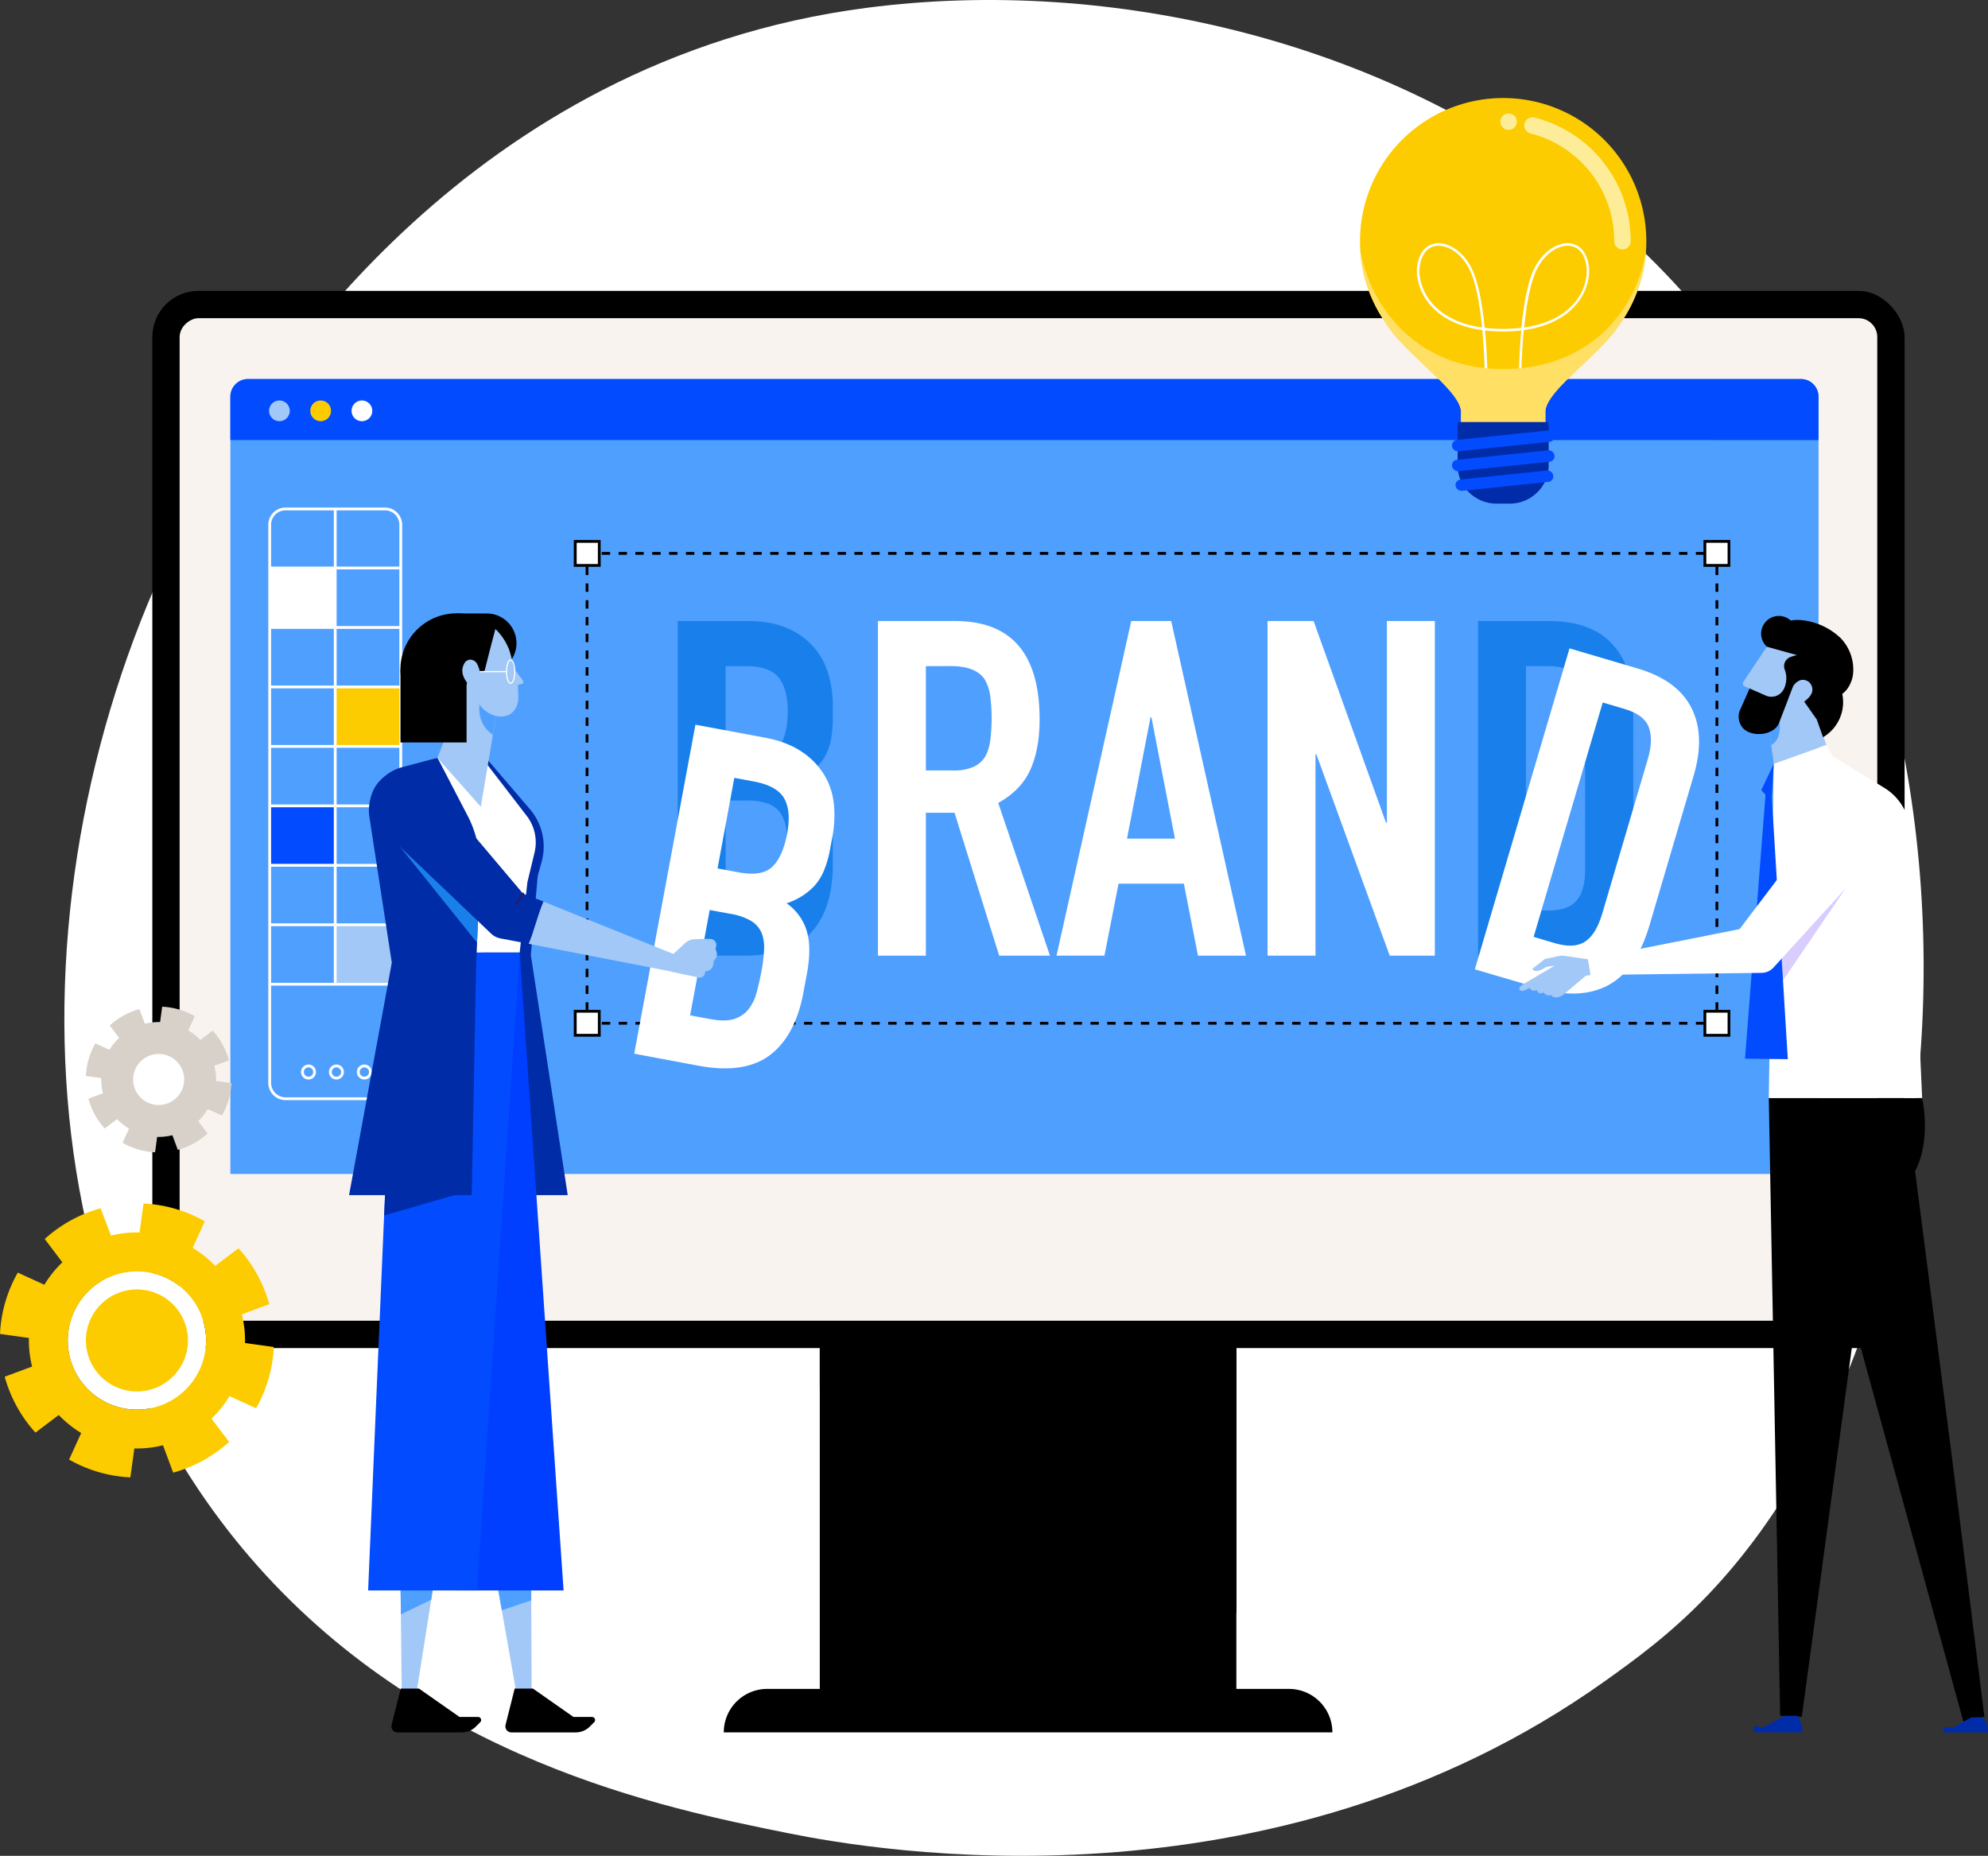 <svg xmlns="http://www.w3.org/2000/svg" viewBox="0 0 949.35 886.23"><rect x="0" y="0" width="949.35" height="886.23" fill="#333333" stroke="none"/><defs><style>.cls-1{isolation:isolate;}.cls-2{fill:#fff;}.cls-3{fill:#f8f3ef;}.cls-4{fill:#4f9fff;}.cls-5{fill:#1980eb;}.cls-6{fill:#002ca9;}.cls-7{fill:#a1c8f6;}.cls-8{fill:#034bff;}.cls-9{fill:#d9cdff;}.cls-10{fill:#fccc00;}.cls-11{fill:#feed98;}.cls-12{mix-blend-mode:lighten;}.cls-13{fill:#ffdf64;}.cls-14{fill:#002ca7;}.cls-15{fill:#003fff;}.cls-16{fill:#2a1968;}.cls-17{fill:#d8d1ca;}</style></defs><title>Nuestro servicio de identidad de marca es ideal para ti si</title><g class="cls-1"><g id="Capa_1" data-name="Capa 1"><path class="cls-2" d="M815.68,761.56c-18.26,19.1-35.47,31.37-49.08,41.11-160.21,114.19-349.81,80.88-390.07,72.78C317,863.48,202,840.21,118.91,743.12c-125.86-147-106.26-378.54-8.68-531.39,17.88-27.95,112.09-183.17,303.71-208C529.92-11.36,665.06,19,763,100.52,968.47,271.5,953.88,617,815.68,761.56Z"></path><rect x="391.48" y="595.55" width="198.94" height="214.73"></rect><polygon points="590.42 605.79 590.42 770.18 391.48 662.77 391.48 605.79 590.42 605.79"></polygon><path d="M366.38,806.52H615.52a20.75,20.75,0,0,1,20.75,20.75v0a0,0,0,0,1,0,0H345.63a0,0,0,0,1,0,0v0A20.75,20.75,0,0,1,366.38,806.52Z"></path><rect x="72.75" y="138.91" width="836.77" height="504.84" rx="22"></rect><rect class="cls-3" x="251.75" y="-14.01" width="478.76" height="810.69" rx="8.96" transform="translate(882.46 -99.8) rotate(90)"></rect><path class="cls-4" d="M118.38,181H860a8.42,8.42,0,0,1,8.42,8.42V560.63a0,0,0,0,1,0,0H110a0,0,0,0,1,0,0V189.45A8.42,8.42,0,0,1,118.38,181Z"></path><polygon points="820.56 489.32 817.88 489.32 817.88 487.98 819.22 487.98 819.22 486.64 820.56 486.64 820.56 489.32"></polygon><path d="M813.85,489.32h-4V488h4Zm-8.05,0h-4V488h4Zm-8.06,0h-4V488h4Zm-8,0h-4V488h4Zm-8.05,0h-4V488h4Zm-8,0h-4V488h4Zm-8.06,0h-4V488h4Zm-8,0h-4V488h4Zm-8.05,0h-4V488h4Zm-8.06,0h-4V488h4Zm-8,0h-4V488h4Zm-8.05,0h-4V488h4Zm-8,0h-4V488h4Zm-8.06,0h-4V488h4Zm-8,0h-4V488h4Zm-8.05,0h-4V488h4Zm-8.06,0h-4V488h4Zm-8,0h-4V488h4Zm-8.05,0h-4V488h4Zm-8,0h-4V488h4Zm-8.06,0h-4V488h4Zm-8,0h-4V488h4Zm-8,0h-4V488h4Zm-8.05,0h-4V488h4Zm-8.06,0h-4V488h4Zm-8.05,0h-4V488h4Zm-8,0h-4V488h4Zm-8.06,0h-4V488h4Zm-8,0h-4V488h4Zm-8,0h-4V488h4Zm-8.05,0h-4V488h4Zm-8.06,0h-4V488h4Zm-8.05,0h-4V488h4Zm-8,0h-4V488h4Zm-8.06,0h-4V488h4Zm-8,0h-4V488h4Zm-8,0h-4V488h4Zm-8.05,0h-4V488h4Zm-8.06,0h-4V488h4Zm-8,0h-4V488h4Zm-8.05,0h-4V488h4Zm-8.05,0h-4V488h4Zm-8.06,0h-4V488h4Zm-8.05,0h-4V488h4Zm-8.05,0h-4V488h4Zm-8.06,0h-4V488h4Zm-8.05,0h-4V488h4Zm-8.05,0h-4V488h4Zm-8.05,0h-4V488h4Zm-8.06,0h-4V488h4Zm-8.05,0h-4V488h4Zm-8,0h-4V488h4Zm-8.06,0h-4V488h4Zm-8.05,0h-4V488h4Zm-8.05,0h-4V488h4Zm-8.05,0h-4V488h4Zm-8.06,0h-4V488h4Zm-8.05,0h-4V488h4Zm-8,0h-4V488h4Zm-8.05,0h-4V488h4Zm-8.06,0h-4V488h4Zm-8.05,0h-4V488h4Zm-8.05,0h-4V488h4Zm-8.06,0h-4V488h4Zm-8,0h-4V488h4Zm-8.05,0h-4V488h4Z"></path><polygon points="282.37 489.32 279.68 489.32 279.68 486.64 281.02 486.64 281.02 487.98 282.37 487.98 282.37 489.32"></polygon><path d="M281,482.63h-1.34v-4H281Zm0-8h-1.34v-4H281Zm0-8h-1.34v-4H281Zm0-8h-1.34v-4H281Zm0-8h-1.34v-4H281Zm0-8h-1.34v-4H281Zm0-8h-1.34v-4H281Zm0-8h-1.34v-4H281Zm0-8h-1.34v-4H281Zm0-8h-1.34v-4H281Zm0-8h-1.34v-4H281Zm0-8h-1.34v-4H281Zm0-8h-1.34v-4H281Zm0-8h-1.34v-4H281Zm0-8h-1.34v-4H281Zm0-8h-1.34v-4H281Zm0-8h-1.34v-4H281Zm0-8h-1.34v-4H281Zm0-8h-1.34v-4H281Zm0-8h-1.34v-4H281Zm0-8h-1.34v-4H281Zm0-8h-1.34v-4H281Zm0-8h-1.34v-4H281Zm0-8h-1.34v-4H281Zm0-8h-1.34v-4H281Zm0-8h-1.34v-4H281Zm0-8h-1.34v-4H281Z"></path><polygon points="281.02 266.28 279.68 266.28 279.68 263.6 282.37 263.6 282.37 264.94 281.02 264.94 281.02 266.28"></polygon><path d="M813.85,264.94h-4V263.6h4Zm-8.05,0h-4V263.6h4Zm-8.06,0h-4V263.6h4Zm-8,0h-4V263.6h4Zm-8.05,0h-4V263.6h4Zm-8,0h-4V263.6h4Zm-8.06,0h-4V263.6h4Zm-8,0h-4V263.6h4Zm-8.05,0h-4V263.6h4Zm-8.06,0h-4V263.6h4Zm-8,0h-4V263.6h4Zm-8.05,0h-4V263.6h4Zm-8,0h-4V263.6h4Zm-8.06,0h-4V263.6h4Zm-8,0h-4V263.6h4Zm-8.05,0h-4V263.6h4Zm-8.06,0h-4V263.6h4Zm-8,0h-4V263.6h4Zm-8.05,0h-4V263.6h4Zm-8,0h-4V263.6h4Zm-8.06,0h-4V263.6h4Zm-8,0h-4V263.6h4Zm-8,0h-4V263.6h4Zm-8.05,0h-4V263.6h4Zm-8.06,0h-4V263.6h4Zm-8.05,0h-4V263.6h4Zm-8,0h-4V263.6h4Zm-8.06,0h-4V263.6h4Zm-8,0h-4V263.6h4Zm-8,0h-4V263.6h4Zm-8.05,0h-4V263.6h4Zm-8.06,0h-4V263.6h4Zm-8.05,0h-4V263.6h4Zm-8,0h-4V263.6h4Zm-8.05,0h-4V263.6h4Zm-8.06,0h-4V263.6h4Zm-8,0h-4V263.6h4Zm-8.05,0h-4V263.6h4Zm-8.06,0h-4V263.6h4Zm-8,0h-4V263.6h4Zm-8.05,0h-4V263.6h4Zm-8.05,0h-4V263.6h4Zm-8.06,0h-4V263.6h4Zm-8.05,0h-4V263.6h4Zm-8.05,0h-4V263.6h4Zm-8.06,0h-4V263.6h4Zm-8.05,0h-4V263.6h4Zm-8.05,0h-4V263.6h4Zm-8.05,0h-4V263.6h4Zm-8.06,0h-4V263.6h4Zm-8.05,0h-4V263.6h4Zm-8,0h-4V263.6h4Zm-8.06,0h-4V263.6h4Zm-8.05,0h-4V263.6h4Zm-8.05,0h-4V263.6h4Zm-8.05,0h-4V263.6h4Zm-8.06,0h-4V263.6h4Zm-8.05,0h-4V263.6h4Zm-8,0h-4V263.6h4Zm-8.06,0h-4V263.6h4Zm-8.05,0h-4V263.6h4Zm-8.05,0h-4V263.6h4Zm-8.05,0h-4V263.6h4Zm-8.06,0h-4V263.6h4Zm-8,0h-4V263.6h4Zm-8.05,0h-4V263.6h4Z"></path><polygon points="820.56 266.28 819.22 266.28 819.22 264.94 817.88 264.94 817.88 263.6 820.56 263.6 820.56 266.28"></polygon><path d="M820.56,482.63h-1.34v-4h1.34Zm0-8h-1.34v-4h1.34Zm0-8h-1.34v-4h1.34Zm0-8h-1.34v-4h1.34Zm0-8h-1.34v-4h1.34Zm0-8h-1.34v-4h1.34Zm0-8h-1.34v-4h1.34Zm0-8h-1.34v-4h1.34Zm0-8h-1.34v-4h1.34Zm0-8h-1.34v-4h1.34Zm0-8h-1.34v-4h1.34Zm0-8h-1.34v-4h1.34Zm0-8h-1.34v-4h1.34Zm0-8h-1.34v-4h1.34Zm0-8h-1.34v-4h1.34Zm0-8h-1.34v-4h1.34Zm0-8h-1.34v-4h1.34Zm0-8h-1.34v-4h1.34Zm0-8h-1.34v-4h1.34Zm0-8h-1.34v-4h1.34Zm0-8h-1.34v-4h1.34Zm0-8h-1.34v-4h1.34Zm0-8h-1.34v-4h1.34Zm0-8h-1.34v-4h1.34Zm0-8h-1.34v-4h1.34Zm0-8h-1.34v-4h1.34Zm0-8h-1.34v-4h1.34Z"></path><rect class="cls-2" x="274.71" y="258.53" width="11.47" height="11.47"></rect><path d="M286.86,270.68H274V257.86h12.82Zm-11.48-1.35h10.13V259.2H275.38Z"></path><rect class="cls-2" x="274.71" y="482.91" width="11.47" height="11.47"></rect><path d="M286.86,495.06H274V482.24h12.82Zm-11.48-1.34h10.13V483.58H275.38Z"></path><rect class="cls-2" x="814.15" y="258.53" width="11.47" height="11.47"></rect><path d="M826.3,270.68H813.48V257.86H826.3Zm-11.48-1.35H825V259.2H814.82Z"></path><rect class="cls-2" x="814.15" y="482.91" width="11.47" height="11.47"></rect><path d="M826.3,495.06H813.48V482.24H826.3Zm-11.48-1.34H825V483.58H814.82Z"></path><path class="cls-2" d="M147.33,515.5a3.57,3.57,0,1,1,3.57-3.57A3.57,3.57,0,0,1,147.33,515.5Zm0-5.79a2.23,2.23,0,1,0,2.23,2.22A2.22,2.22,0,0,0,147.33,509.71Z"></path><path class="cls-2" d="M160.66,515.5a3.57,3.57,0,1,1,3.57-3.57A3.57,3.57,0,0,1,160.66,515.5Zm0-5.79a2.23,2.23,0,1,0,2.23,2.22A2.22,2.22,0,0,0,160.66,509.71Z"></path><path class="cls-2" d="M174,515.5a3.57,3.57,0,1,1,3.57-3.57A3.57,3.57,0,0,1,174,515.5Zm0-5.79a2.23,2.23,0,1,0,2.23,2.22A2.22,2.22,0,0,0,174,509.71Z"></path><path class="cls-5" d="M705.84,456.36V296.56h33.89q19.74,0,30,10.77t10.21,30.53v74.73Q779.9,435,769,445.7t-31.31,10.66Zm22.89-138.25v116.7h10.55q9.65,0,13.69-4.82t4-15.15v-77q0-9.44-3.82-14.59t-13.91-5.16Z"></path><path class="cls-5" d="M323.64,456.36V296.56h33.44q11,0,18.74,3.37a35.31,35.31,0,0,1,12.68,9,33.52,33.52,0,0,1,7.07,12.9A53.74,53.74,0,0,1,397.7,337v5.84a50.47,50.47,0,0,1-1,11,26.29,26.29,0,0,1-3,7.86A31.4,31.4,0,0,1,382,372.42a24.87,24.87,0,0,1,11.9,11.22q3.81,7.41,3.81,20.2v9q0,21.09-10.21,32.31t-32.65,11.23Zm22.89-138.25v44h10.33q11.44,0,15.37-5.73t3.93-16.72q0-10.77-4.38-16.16T356,318.11Zm0,64.18v51.17h9.88q6.94,0,10.88-2a14,14,0,0,0,5.95-5.62,21,21,0,0,0,2.47-8.53q.45-4.92.45-10.77a71.93,71.93,0,0,0-.68-10.55,19.23,19.23,0,0,0-2.69-7.63,13,13,0,0,0-6.06-4.6,28.94,28.94,0,0,0-10.1-1.46Z"></path><path class="cls-2" d="M419.25,456.36V296.56h36.8q40.4,0,40.4,46.91,0,14.13-4.38,24T476.7,383.42l24.69,72.94H477.15l-21.32-68.23H442.14v68.23Zm22.89-138.25v49.82h13a23.06,23.06,0,0,0,9.65-1.68,13.09,13.09,0,0,0,5.62-4.83,21.83,21.83,0,0,0,2.46-7.74,83.9,83.9,0,0,0,0-21.32,21.15,21.15,0,0,0-2.69-8q-4.26-6.28-16.16-6.28Z"></path><path class="cls-2" d="M504.53,456.36l35.68-159.8h19.08L595,456.36H572.08L565.35,422h-31.2l-6.73,34.34Zm56.55-55.89-11.22-57.9h-.45l-11.22,57.9Z"></path><path class="cls-2" d="M605.3,456.36V296.56h22l34.56,96.28h.45V296.56h22.89v159.8H663.65l-35-96.06h-.45v96.06Z"></path><polygon points="844.67 524.37 850.09 819.36 860.44 819.79 900.5 524.37 844.67 524.37"></polygon><path class="cls-6" d="M860.72,827.29a12.64,12.64,0,0,0-2.57-7.93h-6s-7.57,4.19-10.08,5.54c-1-.15-2-.32-3-.51v0a1.22,1.22,0,0,0-.26-.06,1.47,1.47,0,1,0,0,2.93h0c1,0,2.1,0,3.14,0h0l.08,0v0Z"></path><polygon class="cls-7" points="872.17 355.76 847.03 364.7 846.52 361.06 845.82 355.81 845.29 351.74 844.6 346.38 844.05 342.2 845.57 314.88 861.53 322.68 868.31 329.77 869.11 347.05 872.17 355.76"></polygon><path d="M947.63,819.8l-10.06,2.25-81.7-297.69h62a64.51,64.51,0,0,1,1.32,11.26v.18c.22,7.51-.8,16-4.66,23.45l17.55,136.29Z"></path><path class="cls-2" d="M917.9,524.36H844.67l.71-47.24.47-32.46L847,364.74l25.14-9,3,5.39,24.53,15a25.93,25.93,0,0,1,12.55,21.07l2.13,48,1.83,40.78Z"></path><path class="cls-7" d="M857.91,307.25l-9.42-.79-4.76,2.37h0l-2.85,4.27-.92,1.37c-3.36,5-7.74,11.59-7.75,11.71a1.66,1.66,0,0,0,1,1.61l2.26,1-.6,1.37,7.17,5.38,7.65-1.89,6.39-7.43,9.09-13.72Z"></path><polygon class="cls-8" points="847.03 364.74 841.1 377.31 845.96 382.76 847.03 364.74"></polygon><path class="cls-4" d="M845.82,355.81l-.53-4.07-.69-5.36,5-3.6S851.68,352.76,845.82,355.81Z"></path><path d="M830.72,339.56a8.23,8.23,0,0,0,1.35,7.83c4,5,15.35,3.92,17.56-2.32l4.18-10.88c.05-.11.06-.19.1-.3l2.09-5.47a5.87,5.87,0,0,1,1.37-2.11,6.58,6.58,0,0,1,1.53-1.12,4.11,4.11,0,0,1,2-.54h0a4.45,4.45,0,0,1,1.73.34,4.1,4.1,0,0,1,1.27.75,4,4,0,0,1,.74.85l.12.19a5.09,5.09,0,0,1,.59,1.36,4.51,4.51,0,0,1-.49,3.47h0a7.71,7.71,0,0,1-1.48,1.89,17.68,17.68,0,0,1-1.8,1.56l6,8.52h0l3,8.47a19.44,19.44,0,0,0,9.18-20.68,13,13,0,0,0,2.4-2.4,15.19,15.19,0,0,0,2.84-8.46,21.69,21.69,0,0,0-5.83-15.6,31.54,31.54,0,0,0-19.52-8.83,19.7,19.7,0,0,0-4.56.25h.05a8.41,8.41,0,0,0-6.88-2.11,8.46,8.46,0,0,0-4.49,14.62h0l14.38,4h0a20,20,0,0,0-3.16.93,4.63,4.63,0,0,0-2.67,6.09,11.61,11.61,0,0,1-.26,8.73,2.51,2.51,0,0,1-.11.23c0,.11-.1.19-.14.28a6.6,6.6,0,0,1-8.83,2.95l-7.49-3.28-2.39,5.44Z"></path><path class="cls-2" d="M704.3,462.9l45.21-153.27,32.5,9.59Q801,324.8,807.7,338t1.16,32.16l-21.15,71.69q-6.35,21.53-19.8,28.67t-33,1.36Zm61.07-127.43-33,111.93,10.12,3q9.24,2.73,14.49-.76t8.16-13.38l21.78-73.84q2.67-9,.47-15.07t-11.88-8.89Z"></path><path class="cls-6" d="M949.34,827.29a11.53,11.53,0,0,0-2.34-7.24h-5.45s-6.92,3.82-9.21,5.06c-.92-.14-1.83-.3-2.75-.47v0a1,1,0,0,0-.24,0,1.34,1.34,0,1,0,0,2.67h0c1,0,1.91,0,2.87,0h0l.07,0v0Z"></path><polygon class="cls-9" points="891.42 409.44 845.38 477.12 845.85 444.66 891.42 409.44"></polygon><path class="cls-7" d="M759.58,465.6l-2.33.39-11.06,9.34s-4,2.33-5.45-.21a2.75,2.75,0,0,1-3.59-1.26s-2.51,1.64-3.17-1.06c0,0-2.53,1.18-3.48-1.07a13.58,13.58,0,0,1-3.33,1.46,1.35,1.35,0,0,1-1.5-.67c-.29-.54-.49-1.29,2.77-3.15l14.07-8.26-4.06.61s-5.1,3.73-6.67.94l5.5-4.36a2.22,2.22,0,0,1,.93-.44l6.6-1.41a5.58,5.58,0,0,1,1.91-.06l11.55,1.71,1.31,4.08Z"></path><polygon class="cls-8" points="843.4 375.63 833.32 505.57 853.75 505.79 845.83 376.5 843.4 375.63"></polygon><path class="cls-2" d="M830.72,443.68l54.13-71.37,25.49,20.09L846.9,462.05a7.73,7.73,0,0,1-5.64,2.53l-81.68,1-1.31-7.5Z"></path><path class="cls-8" d="M118.38,181H860a8.42,8.42,0,0,1,8.42,8.42v20.74a0,0,0,0,1,0,0H110a0,0,0,0,1,0,0V189.45A8.42,8.42,0,0,1,118.38,181Z"></path><circle class="cls-7" cx="133.43" cy="196.19" r="4.96"></circle><circle class="cls-10" cx="153.13" cy="196.19" r="4.96"></circle><circle class="cls-2" cx="172.83" cy="196.19" r="4.96"></circle><path class="cls-10" d="M649.46,115.18a68.36,68.36,0,1,1,123.61,40.25h0c-9.76,14.7-35.11,31.3-35.11,41.24V208a4.11,4.11,0,0,1-4.11,4.1H701.79a4.11,4.11,0,0,1-4.11-4.1V196.67c0-9.94-25.35-26.54-35.11-41.24h0A68.08,68.08,0,0,1,649.46,115.18Z"></path><path class="cls-2" d="M725.58,211c-.08-1.71-1.3-29.15.9-53.2a76.77,76.77,0,0,1-17.32,0c2.2,24.05,1,51.49.9,53.2l-1.21-.06c0-.42,1.29-28.8-1-53.3-20.27-2.82-29.34-14.31-31-25.15-1-6.33,1.21-12.64,5.14-15a10.33,10.33,0,0,1,8.34-.84c4.83,1.39,9.42,5.55,12.27,11.13,3.3,6.45,5.25,17.16,6.38,28.78a75.66,75.66,0,0,0,17.54,0c1.13-11.62,3.08-22.33,6.38-28.78,2.86-5.58,7.44-9.74,12.27-11.13a10.33,10.33,0,0,1,8.34.84c3.93,2.35,6.1,8.66,5.14,15-1.63,10.84-10.7,22.33-31,25.15-2.25,24.5-1,52.88-1,53.3Zm23-93.63a11.1,11.1,0,0,0-3,.45c-4.51,1.3-8.82,5.23-11.53,10.52-3.17,6.2-5.07,16.65-6.18,28.06,19.42-2.8,28.12-13.75,29.67-24.09.87-5.77-1.1-11.7-4.57-13.77A8.28,8.28,0,0,0,748.62,117.38Zm-61.6,0a8.28,8.28,0,0,0-4.34,1.17c-3.47,2.07-5.44,8-4.57,13.77,1.55,10.34,10.25,21.29,29.67,24.09-1.11-11.41-3-21.86-6.18-28.06-2.71-5.29-7-9.22-11.53-10.52A11.1,11.1,0,0,0,687,117.38Z"></path><path class="cls-11" d="M774.8,119.1a3.93,3.93,0,0,1-3.93-3.92,53,53,0,0,0-40-51.44,3.92,3.92,0,1,1,1.93-7.6,60.82,60.82,0,0,1,45.91,59A3.93,3.93,0,0,1,774.8,119.1Z"></path><path class="cls-11" d="M716.5,58.09a3.93,3.93,0,1,0,3.92-3.92A3.93,3.93,0,0,0,716.5,58.09Z"></path><g class="cls-12"><path class="cls-13" d="M786,119.22c-3.77,28-26.4,57-68.22,57s-63.61-30.37-68.22-57a68,68,0,0,0,13,36.21h0c9.76,14.7,35.11,31.3,35.11,41.24V208a4.11,4.11,0,0,0,4.11,4.1h32.06A4.11,4.11,0,0,0,738,208V196.67c0-9.94,25.35-26.54,35.11-41.24h0A67.93,67.93,0,0,0,786,119.22Z"></path></g><path class="cls-6" d="M739.57,201.53h-43.5v20.73a17.86,17.86,0,0,0,2.77,9.56h0a18.69,18.69,0,0,0,15.79,8.68H721a18.69,18.69,0,0,0,15.79-8.68h0a17.86,17.86,0,0,0,2.77-9.56Z"></path><path class="cls-8" d="M696.06,215.51h.38L740,211a2.61,2.61,0,0,0,2.31-3,2.83,2.83,0,0,0-3.06-2.42l-43.51,4.51a2.6,2.6,0,0,0-2.31,3A2.83,2.83,0,0,0,696.06,215.51Z"></path><path class="cls-8" d="M696.06,225h.38L740,220.48a2.61,2.61,0,0,0,2.31-3,2.83,2.83,0,0,0-3.06-2.42l-43.51,4.51a2.61,2.61,0,0,0-2.31,3A2.83,2.83,0,0,0,696.06,225Z"></path><path class="cls-8" d="M697.8,234.39a2.44,2.44,0,0,0,.38,0l41.24-4.28a2.6,2.6,0,0,0,2.31-3,2.82,2.82,0,0,0-3.06-2.42L697.43,229a2.61,2.61,0,0,0-2.32,3A2.84,2.84,0,0,0,697.8,234.39Z"></path><circle class="cls-2" cx="65.39" cy="640.11" r="33.04" transform="translate(-48.59 6.84) rotate(-4.37)"></circle><path class="cls-10" d="M122.28,672.5a65.59,65.59,0,0,0,8.5-29.25L117,641.34a50.72,50.72,0,0,0-1.52-13.67l13.08-4.88a65.74,65.74,0,0,0-14.67-26.7l-11.13,8.43A51.1,51.1,0,0,0,92,595.91l5.79-12.68a65.25,65.25,0,0,0-29.25-8.5l-1.91,13.81A51.12,51.12,0,0,0,53,590.06L48.06,577a65.76,65.76,0,0,0-26.69,14.67l8.42,11.14a51.32,51.32,0,0,0-8.6,10.72L8.5,607.72A65.35,65.35,0,0,0,0,637l13.81,1.92a51.41,51.41,0,0,0,1.52,13.66L2.25,657.44a65.79,65.79,0,0,0,14.68,26.69l11.13-8.42a51.25,51.25,0,0,0,10.72,8.6L33,697a65.25,65.25,0,0,0,29.25,8.5l1.91-13.81a51.53,51.53,0,0,0,13.67-1.52l4.88,13.08a65.76,65.76,0,0,0,26.7-14.68L101,677.44a51.3,51.3,0,0,0,8.61-10.72Zm-66.11-.66a33,33,0,1,1,40.94-22.51A33,33,0,0,1,56.17,671.84Zm2.42-8.33a24.36,24.36,0,1,1,30.19-16.6A24.37,24.37,0,0,1,58.59,663.51Z"></path><rect class="cls-2" x="128.4" y="271.25" width="31.68" height="28.4"></rect><rect class="cls-10" x="159.7" y="328.21" width="31.68" height="28.4"></rect><rect class="cls-8" x="128.4" y="384.3" width="31.68" height="28.4"></rect><rect class="cls-7" x="159.95" y="441.62" width="31.68" height="28.4"></rect><path class="cls-2" d="M183.83,525.35H136.34a8.23,8.23,0,0,1-8.22-8.22V250.59a8.23,8.23,0,0,1,8.22-8.22h47.49a8.23,8.23,0,0,1,8.22,8.22V517.13A8.23,8.23,0,0,1,183.83,525.35ZM136.34,243.71a6.89,6.89,0,0,0-6.88,6.88V517.13a6.89,6.89,0,0,0,6.88,6.88h47.49a6.89,6.89,0,0,0,6.88-6.88V250.59a6.89,6.89,0,0,0-6.88-6.88Z"></path><rect class="cls-2" x="159.41" y="242.85" width="1.34" height="227.16"></rect><rect class="cls-2" x="128.4" y="270.57" width="62.59" height="1.34"></rect><rect class="cls-2" x="128.4" y="298.97" width="62.59" height="1.34"></rect><rect class="cls-2" x="128.4" y="327.37" width="62.59" height="1.34"></rect><rect class="cls-2" x="128.4" y="355.76" width="62.59" height="1.34"></rect><rect class="cls-2" x="128.4" y="384.16" width="62.59" height="1.34"></rect><rect class="cls-2" x="128.4" y="412.55" width="62.59" height="1.34"></rect><rect class="cls-2" x="128.4" y="440.95" width="62.59" height="1.34"></rect><rect class="cls-2" x="128.4" y="469.34" width="62.59" height="1.34"></rect><path class="cls-2" d="M302.87,503.18l29.23-157.1L365,352.2q10.8,2,17.8,6.74a35.37,35.37,0,0,1,10.83,11.14,33.58,33.58,0,0,1,4.59,14,54,54,0,0,1-.68,15.29l-1.07,5.73a50.72,50.72,0,0,1-3,10.63,26.33,26.33,0,0,1-4.42,7.17,31.51,31.51,0,0,1-13.44,8.45,24.86,24.86,0,0,1,9.64,13.21q2.4,8,.06,20.56l-1.64,8.82q-3.87,20.74-16,29.91t-34.15,5.06Zm47.79-131.73-8,43.25,10.15,1.89q11.25,2.09,16.16-2.82t6.92-15.72q2-10.59-1.35-16.68t-14.57-8.19Zm-11.74,63.11-9.36,50.3,9.71,1.81q6.84,1.27,11.07,0a13.92,13.92,0,0,0,6.87-4.42,21.12,21.12,0,0,0,4-7.94q1.35-4.77,2.41-10.51a72.35,72.35,0,0,0,1.27-10.49,19.15,19.15,0,0,0-1.25-8,13,13,0,0,0-5.12-5.64,28.93,28.93,0,0,0-9.66-3.28Z"></path><polygon class="cls-7" points="209.6 740.45 206.03 763.29 205.92 763.93 198.6 810.18 191.87 810.18 191.44 770.94 191.39 765.69 190.95 736.84 209.6 740.45"></polygon><polygon class="cls-4" points="209.6 740.45 206.03 763.29 205.92 763.93 191.44 770.94 191.39 765.69 190.95 736.84 209.6 740.45"></polygon><polygon class="cls-7" points="253.88 807.08 246.36 807.08 239.63 768.94 234.61 740.53 253.6 741.12 253.69 764.24 253.88 807.08"></polygon><path d="M245.78,806.37h8.73l19.35,13.55h8.9a1.46,1.46,0,0,1,1,2.48l-2.11,2.11a9.48,9.48,0,0,1-6.71,2.78H244.21a2.89,2.89,0,0,1-2.79-3.58Z"></path><polygon class="cls-4" points="253.69 764.24 239.63 768.94 234.61 740.53 253.6 741.12 253.69 764.24"></polygon><path class="cls-14" d="M231.74,361.52l21.32,24.91a27.42,27.42,0,0,1,5.6,25.08l-1.59,5.8a12.24,12.24,0,0,0-.39,2.16l-3.18,36.58,17.61,114.67H229.34Z"></path><polygon class="cls-15" points="269.13 759.51 218.03 759.51 217.71 624.89 248.18 454.82 269.13 759.51"></polygon><polygon class="cls-8" points="248.18 454.82 243.97 517.6 242.71 536.27 227.75 759.51 175.79 759.51 177.78 712.95 178.56 694.34 183.43 580.44 184.15 563.7 188.8 454.82 248.18 454.82"></polygon><path d="M191.36,806.37h8.73l19.36,13.55h8.9a1.46,1.46,0,0,1,1,2.48l-2.11,2.11a9.48,9.48,0,0,1-6.71,2.78H189.8a2.88,2.88,0,0,1-2.79-3.58Z"></path><path class="cls-6" d="M221,569.57l-37.53,10.87.72-16.74C194.55,565.34,221,569.49,221,569.57Z"></path><path class="cls-2" d="M230.18,361.87l21.35,27.74a20.73,20.73,0,0,1,3.73,17.54l-3.4,14.09-3.68,33.58h-43l-16-86.6,19.71-6.35Z"></path><path class="cls-14" d="M223.28,389.49a51.76,51.76,0,0,1,5.84,25.83L228.61,429l-.8,21.19-.52,14.07-2,106.47h-58.6l20.41-111-8.28-53.88-2.4-15.58A21.34,21.34,0,0,1,192,366.37l16.91-4.5Z"></path><path d="M232.44,321.36a14.2,14.2,0,0,0,0-28.4H217.71v28.4Z"></path><path d="M191.24,319.75a26.79,26.79,0,0,0,53.58,0,26.48,26.48,0,0,0-.69-6.08c-.26-.95-.52-1.84-.78-2.73-.06-.15-.09-.26-.14-.41a26.81,26.81,0,0,0-52,9.22Z"></path><polygon class="cls-7" points="208.86 361.87 229.6 385.27 235.39 350.9 237.09 340.68 237.52 338.17 223.95 323.85 208.86 361.87"></polygon><path class="cls-4" d="M229.05,334.4c-.69,6.79.23,12.19,6.34,16.5l1.7-10.22Z"></path><path class="cls-7" d="M225.72,328.83a3.72,3.72,0,0,1,1.13,2.33,13.23,13.23,0,0,0,7.48,9.85,11.55,11.55,0,0,0,4.67,1.15c3.92.12,7.49-2.1,8.47-7.4.12-.6-.12-7.69-.2-7.63v-.06c.52-.12,1.32-.29,1.87-.38a.94.94,0,0,0,.78-.92v-.11a1.43,1.43,0,0,0-.4-1l-4-5.22-.75-3.22c-.2-.87-.4-1.73-.63-2.57s-.52-1.84-.78-2.73c-.06-.15-.09-.26-.14-.41a26.8,26.8,0,0,0-6.66-10.13c-2.94,11.14-5.15,20-5.15,20l-2.28.4a13.41,13.41,0,0,0-1.47-4.06A3.88,3.88,0,0,0,224.4,315a3.44,3.44,0,0,0-2.8,2.08C219.13,321.63,222.75,326.29,225.72,328.83Z"></path><path class="cls-2" d="M241.6,320.74c0-2.84.79-5.85,2.25-5.85s2.25,3,2.25,5.85-.79,5.84-2.25,5.84S241.6,323.57,241.6,320.74Zm.57,0c0,3.11.89,5.27,1.68,5.27s1.68-2.16,1.68-5.27-.89-5.28-1.68-5.28S242.17,317.63,242.17,320.74Z"></path><rect class="cls-2" x="229.07" y="320.45" width="12.82" height="0.57"></rect><polygon points="222.81 326.3 222.81 354.56 191.24 354.56 191.24 319.75 222.81 326.3"></polygon><polygon class="cls-5" points="228.61 428.99 227.81 450.18 185.14 397.04 228.61 428.99"></polygon><path class="cls-7" d="M341.67,453.07c1.56-3.89-1.89-4.64-1.89-4.64-1.34-.18-8.35.09-8.35.09a7.24,7.24,0,0,0-4.09,1.73l-5.78,5.29-62.05-25c-2.59,5.95-4.69,14.55-7.12,20.15l68.07,13.22.35.16,13,2.77c3.06.08,3-3,3-3,4.31-.19,4-4.91,4-4.91C343.07,456.39,342.4,455.12,341.67,453.07Z"></path><path class="cls-14" d="M181.74,395.55a15.9,15.9,0,0,1,1-23.87l.1-.08a15.9,15.9,0,0,1,22.11,2.11l44.85,53.07,9.72,3.73c-2.59,5.95-4.68,14.56-7.1,20.15l-13.46-2.54a8.85,8.85,0,0,1-4.59-2.43Z"></path><path class="cls-16" d="M246.67,432.35a.48.48,0,0,1-.26-.07.51.51,0,0,1-.17-.69l3.11-5.07a.5.5,0,1,1,.86.52l-3.11,5.07A.49.49,0,0,1,246.67,432.35Z"></path><path class="cls-17" d="M106,532.72a34.89,34.89,0,0,0,3.18-7.51,35.29,35.29,0,0,0,1.34-8l-7.35-1a27.46,27.46,0,0,0-.8-7.26l7-2.6a35,35,0,0,0-7.8-14.19l-5.92,4.48a27.29,27.29,0,0,0-5.7-4.58L93,485.26a34.62,34.62,0,0,0-15.55-4.52l-1,7.34a27.13,27.13,0,0,0-7.27.81l-2.6-7a35,35,0,0,0-14.19,7.81l4.48,5.91a27.41,27.41,0,0,0-4.58,5.71l-6.74-3.08A34.72,34.72,0,0,0,41,513.83l7.34,1a27.51,27.51,0,0,0,.81,7.26l-6.95,2.6A35,35,0,0,0,50,538.9l5.92-4.48a27.29,27.29,0,0,0,5.7,4.58l-3.08,6.74a35.1,35.1,0,0,0,7.51,3.18,34.75,34.75,0,0,0,8,1.34l1-7.34a27.13,27.13,0,0,0,7.27-.81l2.59,7a35.1,35.1,0,0,0,14.2-7.81l-4.48-5.91a27,27,0,0,0,4.57-5.71Z"></path><circle class="cls-2" cx="75.77" cy="515.5" r="12.19" transform="translate(-39.06 7.27) rotate(-4.37)"></circle></g></g></svg>
